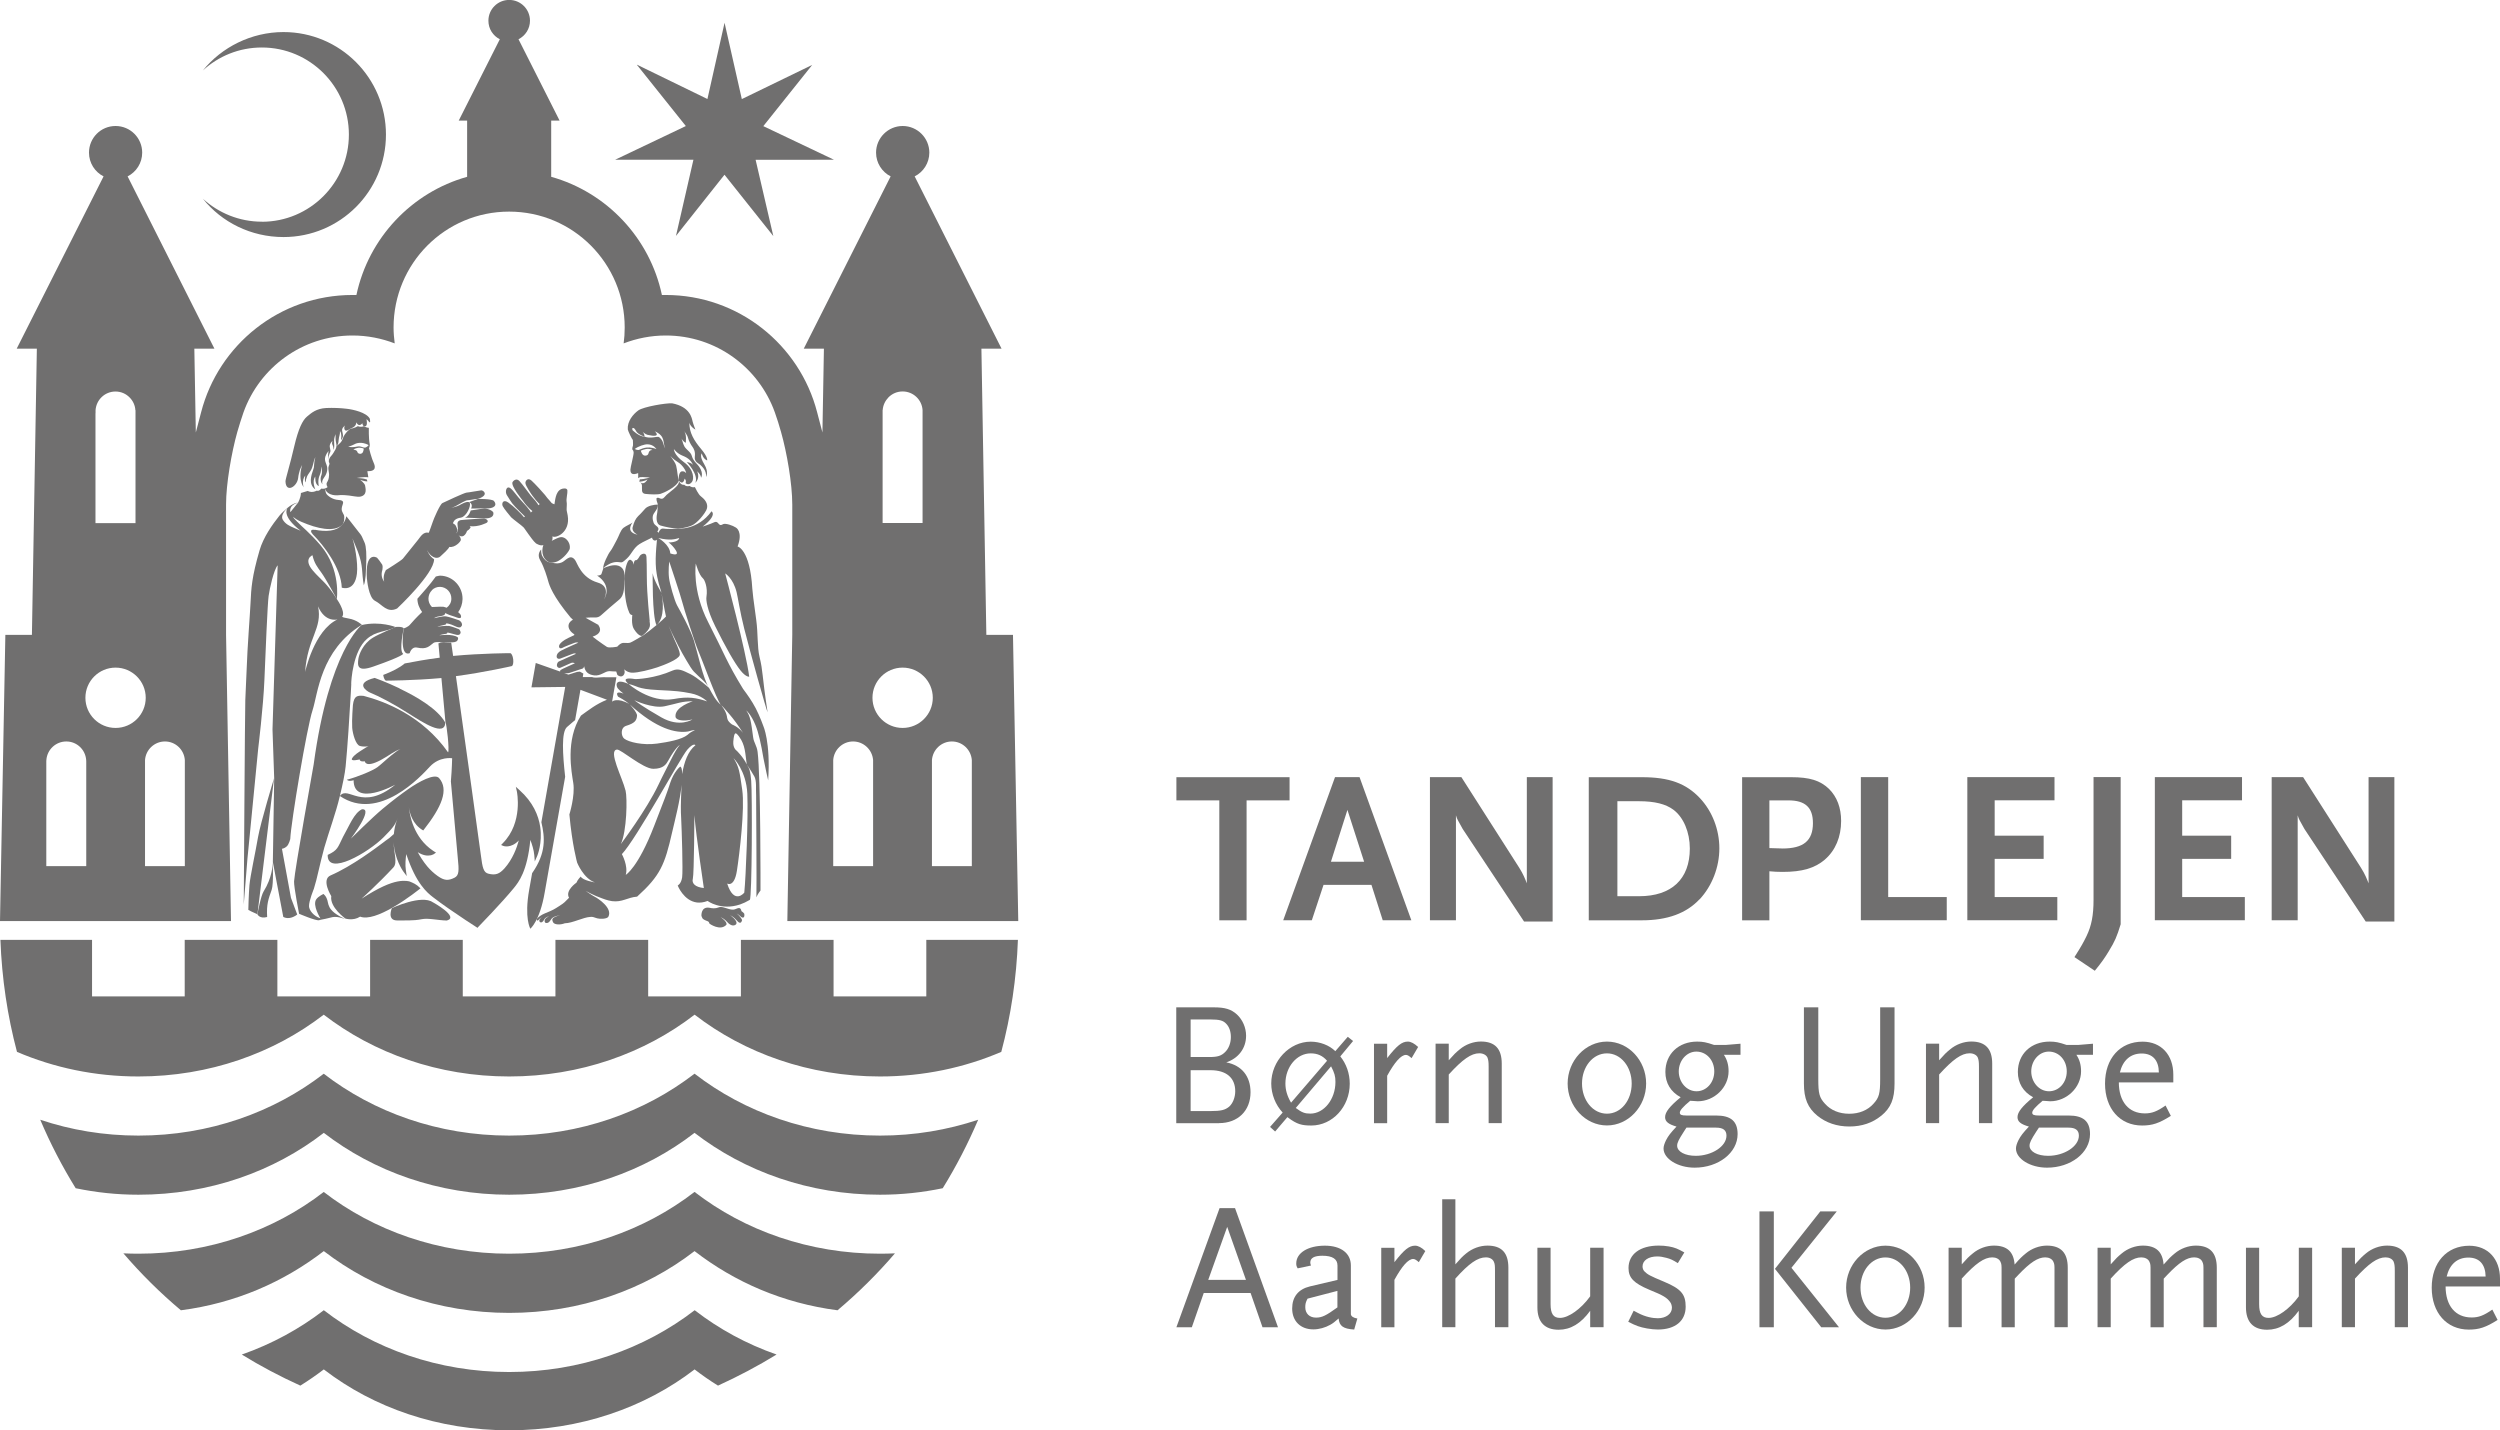 <?xml version="1.0" encoding="UTF-8"?>
<svg xmlns="http://www.w3.org/2000/svg" version="1.1" viewBox="0 0 354.77 202.97">
  <defs>
    <style>
      .cls-1 {
        fill: #706f6f;
      }
    </style>
  </defs>
  <!-- Generator: Adobe Illustrator 28.6.0, SVG Export Plug-In . SVG Version: 1.2.0 Build 709)  -->
  <g>
    <g id="Lag_1">
      <g id="Lag_1-2" data-name="Lag_1">
        <g>
          <g>
            <path class="cls-1" d="M46.35,127.45c-.06-.12-.13-.22-.18-.31-.08-.1-.16-.19-.26-.28,0,0-.73.32-1.03.76-.59.84.59,2.7.59,2.7-.99-.33-1.6-1.16-1.62-1.72-.02-.76.69-2.47.69-2.47.22-.68.46-1.65.69-2.66.24-.98.46-2,.79-3.18.67-2.32,1.65-4.95,2.2-7.29.42-1.72.73-3.24.83-4.26.25-2.51.56-7.23.73-10.34.1-1.66.06-1.24.06-1.38,0-.4.23-4.6,2.23-6.35,1.32-1.15,2.56-.95,4.08-1.68,0,0-2.17-.89-4.84-.29,0,0-4.61,3.62-6.8,19.79,0,0-2.7,15.04-2.78,16.58-.04.79.71,4.6.71,4.6,0,0,2.34,1.01,2.83.92.3-.11.71-.13,1.41-.32.69-.2,1.11-.25,2.3.14-2.81-1.26-2.25-2.23-2.63-2.94"/>
            <path class="cls-1" d="M65.96,73.46l2.78.1c.83.03,1.33-.22,1.28-.76-.04-.44-1.21-.67-1.21-.67l-2.01.31s-.24.86-.83,1.02"/>
            <path class="cls-1" d="M92.2,88.13c0-.23-.41-3.64-.41-6.25,0-1.34-.03-2.45-.05-2.83-.03-.79-.82-.43-.97-.12-.39.71-.56.56-.56.56,0,0-.24-.04-.29.65-.1-.5-.16-.46-.31-.61-.57-.54-.88,1.35-.88,1.35,0,0-.05.39-.08,1.33,0,.2-.02.44-.02.69,0,.97.09,2.76.68,4.07.11.22.25.3.42.31,0,0-.19,1.34.23,1.99.78,1.22,1.21.94,1.21.94,1.41-1.16,1.02-1.6,1.01-2.09"/>
            <path class="cls-1" d="M61.29,83.74c.31-.3.72-.47,1.16-.46.9.02,1.62.78,1.6,1.69,0,.53-.27.98-.66,1.27-.16-.05-.29-.08-.33-.1-.15-.09-.98-.03-1.75,0-.02-.02-.04-.03-.06-.05-.3-.32-.46-.74-.45-1.17.02-.44.18-.86.5-1.16M59.23,84.93c0,.71.26,1.37.67,1.92-.71.66-1.53,1.55-1.68,1.75-.31.4-.93.58-.93.58,0,0-.67,4.06.85,3.51,0,0,.24-.97,1.06-.79,1.37.3,1.73-.22,2.29-.65.37-.28,1.47-.05,1.47-.05.86-.19,1.88.23,2.05-.55,0-.11-.03-.19-.03-.19-.69-.57-2.64-.3-2.64-.3,0,0,.3-.12.72-.18.14-.03.41,0,.43-.22,0,0,.17,0,1.07.27.72.23.77-.13.81-.27-.02-.27-.22-.46-.22-.46,0,0-.95-.39-1.4-.47-.45-.07-1.68.1-1.68.1,0,0,.05-.05.76-.2.26-.06.52-.06.5-.28,0,0,.52.05,1.21.39.47.23.71.23.84.15.05-.08.16-.17.18-.25v-.16c-.06-.4-.43-.56-.43-.56,0,0-1.48-.52-1.87-.56-.39-.05-1.68.27-1.68.27.33-.23.69-.26,1.1-.33.58-.11.51-.43.51-.43,0,0,.12.18,1.29.53.32.1,1.15.53.91-.23-.06-.1-.21-.27-.37-.4.37-.52.6-1.15.62-1.85.03-1.79-1.39-3.29-3.15-3.33-.22,0-.42.08-.64.12h0c-.83,1.18-1.87,2.29-2.61,3.15"/>
            <path class="cls-1" d="M61.43,128.05c-1.59-1.16-5.82.82-5.82.82,0,0-.77,1.78.79,1.75.85-.02,2.3.07,3.45-.18.92-.19,2.34.17,3.56.19,1.83-.5-1.98-2.59-1.98-2.59"/>
            <path class="cls-1" d="M36.62,118.78c-.34,2.02-1.11,5.54-1.22,6.81s-.16,3.53-.16,3.53c.48.29,1.08.5,1.29.62l2.36-19.3s-1.92,6.33-2.27,8.34"/>
            <path class="cls-1" d="M66.86,72.17l1.94-.03c1.39.1,1.8-.49,1.28-1.06-.28-.3-2.24-.28-2.24-.28l-1.31.46s.66.14.33.91"/>
            <path class="cls-1" d="M137.93,122.91h-5.68v-14.85c0-.07,0-.15,0-.21.12-1.47,1.34-2.63,2.83-2.63s2.71,1.16,2.83,2.63c0,.06,0,.14,0,.21v14.85ZM128.09,103.3c-2.36,0-4.28-1.91-4.28-4.28s1.92-4.28,4.28-4.28,4.28,1.92,4.28,4.28-1.92,4.28-4.28,4.28M123.92,122.91h-5.68v-14.85c0-.07,0-.15,0-.21.11-1.47,1.33-2.63,2.82-2.63s2.72,1.16,2.84,2.63v15.06h0ZM125.26,58.2h0c.05-.71.36-1.33.82-1.81.51-.52,1.22-.84,2.01-.84,1.5,0,2.73,1.16,2.83,2.64v.44h0v15.59h-5.67v-16.03h0ZM26.25,122.91h-5.67v-15.06c.11-1.47,1.34-2.63,2.83-2.63s2.71,1.16,2.82,2.63v15.06h.02ZM16.4,103.3c-2.36,0-4.28-1.91-4.28-4.28s1.92-4.28,4.28-4.28,4.28,1.92,4.28,4.28-1.91,4.28-4.28,4.28M12.24,122.91h-5.67v-14.85c0-.07,0-.15.01-.21.11-1.47,1.33-2.63,2.83-2.63s2.71,1.16,2.82,2.63c0,.06.01.14.01.21,0,0,0,14.85,0,14.85ZM13.56,58.64h0v-.44c.11-1.48,1.33-2.64,2.83-2.64.79,0,1.49.32,2,.84.47.47.78,1.1.82,1.81h.02v16.03h-5.68v-15.59h.01ZM139.97,90.09l-.7-40.61h2.86l-12.33-24.45c1.23-.62,2.08-1.9,2.08-3.37,0-2.08-1.7-3.78-3.78-3.78s-3.78,1.7-3.78,3.78c0,1.47.85,2.75,2.07,3.37l-12.33,24.45h2.86l-.21,11.89-.75-2.86c-2.47-9.58-11.16-16.65-21.49-16.65-.18,0-.37,0-.54,0-1.71-8.09-7.83-14.56-15.71-16.77v-7.98h1.19l-5.83-11.54c.97-.49,1.63-1.49,1.63-2.63,0-1.63-1.32-2.95-2.95-2.95s-2.95,1.32-2.95,2.95c0,1.15.65,2.14,1.62,2.63l-5.83,11.54h1.19v7.98c-7.88,2.21-13.99,8.68-15.71,16.77-.18,0-.37,0-.55,0-10.34,0-19.02,7.07-21.49,16.65l-.75,2.86-.21-11.89h2.85l-12.32-24.45c1.23-.62,2.07-1.9,2.07-3.37,0-2.08-1.68-3.78-3.78-3.78s-3.77,1.7-3.77,3.78c0,1.47.84,2.75,2.07,3.37L2.37,49.48h2.86l-.7,40.61H.76l-.76,40.62h32.78l-.7-40.62v-18.49c0-2.94.77-7.36,1.59-10.28.28-.97.58-1.92.89-2.82,2.28-6.35,8.35-10.89,15.47-10.89,2.11,0,4.13.41,5.98,1.12-.09-.74-.16-1.48-.16-2.25,0-9.08,7.31-16.45,16.4-16.45s16.4,7.38,16.4,16.45c0,.77-.05,1.52-.15,2.25,1.85-.71,3.86-1.12,5.98-1.12,7.13,0,13.19,4.54,15.47,10.89.33.9.61,1.84.89,2.82.83,2.92,1.59,7.34,1.59,10.28v18.49l-.7,40.62h32.77l-.75-40.62h-3.78Z"/>
            <path class="cls-1" d="M78.09,79.85c.26.02.63-.03.98-.17.58-.26,1.42-1,1.78-1.77.14-.82-.42-1.43-.8-1.6-.3-.13-.49-.11-.8,0-.3.1-.97.45-.97.45.21-.21.11-.65.11-.65.5.34,2.58-.57,2.17-2.97-.08-.5-.16-.63-.15-.89,0-.4.06-.73,0-1.03-.08-.43.15-1.23.11-1.62-.04-.4-.64-.3-.88-.19-.84.37-.86,1.73-.96,2.15,0,0-.12-.03-.26-.1-.19-.07-.21-.21-.42-.42-.11-.09-.5-.57-.67-.81-.17-.23-1.36-1.53-1.89-2.02-.51-.46-.86-.03-.88.3-.04.38.98,1.81.98,1.81.83,1.12,1.06,1.21,1.06,1.21l-.22.17s.1-.13-1.06-1.38c-.14-.14-1.2-1.64-1.62-2.07-.43-.45-.89,0-.97.17-.26.57,1.47,2.63,1.47,2.63.74,1.07,1.36,1.47,1.36,1.47l-.25.22c.15-.13-1.33-1.69-1.33-1.69-.61-.63-1.09-1.42-1.55-1.77-.6-.43-.8.56-.49,1,.12.15.33.57.75,1.15.4.53,1.81,1.87,1.81,1.87l-.14.1c-.35-.45-1.46-1.56-2.23-2.09-.76-.53-.98.16-.78.53.17.35,1,1.35,1.19,1.57.21.23,1.7,1.31,1.8,1.47.18.27.59.85.68.96.18.24.71,1.01,1.04,1.27,0,0,.65.43,1.05.23-.37,1.03-.02,2.2.99,2.5"/>
            <path class="cls-1" d="M98.25,102.1s-1.8,1.2-4.42-.31c-2.64-1.51-3.58-2.24-3.81-2.42,0,0,2.6,1.23,4.32.85,1.72-.36,2.39-.72,3.98-.7,0,0-2.61.78-2.46,2.19.06.53,1.17.68,2.37.39M79.85,95.47c.25.1.77.09.93.03,0,0,1.31-.44,1.51-.5.49-.16.48-.09.61-.45.13.82.61,1.18,1.4,1.29.96.13,1.51-.61,2.22-.6,0,0,.79.07.93.05.08.28.16.49.16.49.75.6,1.25-.22.95-.81,0,0,.43.45,1.09.49.86.04,2.72-.46,3.63-.76.99-.34,2.92-1.08,3.17-1.7.19-.46-.77-2.16-1.14-3.18-.16-.41-.21-.47-.43-1.05.17.44.6,1.35,1.12,2.36.07.16.16.31.24.49.37.7.77,1.43,1.14,2.05.43.75.83,1.37,1.09,1.64.88.93,1.64,1.39,2.15,2.3-.82-1.19-1.68-5.2-2.15-6.71-.46-1.52-1.99-4.29-2.39-5-.39-.73-1.05-3.1-1.14-3.89-.13-1.04.03-2.33.03-2.33,0,0,1.68,5.01,1.84,5.73.16.72,1.91,6.15,2.27,6.92.36.75,2.63,7.04,3.23,7.71.18.13.71.72,1.19,1.3.63.74,1.26,1.59,1.94,2.66-.65-.87-1.56-1.19-1.56-1.19-.71-.53-.67-.84-.73-1.18-.15-.81-.84-1.6-.84-1.6-.34-.26-.63-.63-.91-1.04-.27-.42-.52-.9-.78-1.37,0,0-1.62-1.45-2.63-1.95-1.13-.55-1.71-.86-2.53-.52-2.53,1.13-5.15,1.25-5.38,1.21-2.28-.37-.87.71-.87.71,1.25.25,1.13.7,4.14.85,2.79.14,3.17.18,4.68.47,1.5.29,2.31,1.14,2.31,1.14-1.53-.5-2.62-.73-4.76-.33-3.31.59-6.37-2.13-6.37-2.13-2.06-.94-1.8.33-1.52.64.43.48.8.71.8.71-1.42-.5-.78.44-.78.44.96.49,1.6,1.05,1.6,1.05,3.88,3.57,6.65,4.17,8.34,3.89.24-.05.74-.24.97-.18-.63.26-.83.47-1.04.65-.84.69-2.82,1.04-4.35,1.25-1.97.27-4.02-.2-4.66-.71-.43-.35-.57-1.56.31-1.82,1.18-.36,1.47-.74,1.52-1.43.04-.47-1.08-1.65-1.08-1.65-1.79-1.01-2.46-.34-2.46-.34l.61-3.46h-1.39c-.46-.01-.36-.03-.88.01-.31.02-.65.07-1,.01-.06-.01-.13-.03-.18-.05h-1.32c.03-.19.06-.33.08-.5h0c-.27-.14-.49-.27-.49-.27,0,0-.34,0-.63.11-.36.13-1,.31-1,.31l-.81-.28v.02ZM93.9,84.32c.15.67.35,2.02.61,3.17-.16.19-.79.75-1.36,1.23,1.29-1.09.88-3.71.74-4.4M93.44,76.35c1.71.41,2.36.15,2.95,0-.15.66-1.53.63-1.53.63.29.14.8.71,1.06,1.14.57.93-.8.41-.8.41-.08-1.25-1.68-2.17-1.68-2.17M105.33,112.1c-.38-2.62-.43-3.23-1.24-4.52,0,0,1.81,1.76,1.96,5.05.14,3.27-.2,11.75-.43,14.04,0,0-1.43,1.81-2.43-1.29,0,0,1,.62,1.38-1.8.38-2.44,1.14-8.86.76-11.48M98.32,124.69c.18-.68.22-9.02.22-9.02.26,3.13,1.34,10.35,1.34,10.35-1.25-.13-1.74-.67-1.56-1.33M96.8,109.81c0-.6-.09-.98-.27-1.02-.1.06-.89.76-1.39,2.22-.46,1.44-.89,2.54-2.29,6.14-2.31,6.01-4.05,7-4.05,7,.37-1.29-.55-2.94-.55-2.94,2.1-2.23,8.34-13.74,9.28-14.82.93-1.06,1.16-.64,1.16-.64-1.06.85-1.61,2.4-1.88,4.06M88.76,112.16c-.42-1.77-2.52-5.68-1.2-5.79.56-.05,3.69,2.73,5.15,2.73s1.84-.68,2.11-1.15c1.08-1.96,1.65-2.23,1.65-2.23-.39.46-.73,1.04-1.33,2.24-.5,1.02-1.11,2.14-1.69,3.38-1.69,3.58-5.35,8.44-5.35,8.44.85-1.79.94-6.52.67-7.62M75.52,123.87c-.17.9-.34,1.92-.42,2.37-.73,4.08.16,5.55.16,5.55,0,0,1.35-1.08,2.04-5.16.37-2.1,1.69-9.59,2.9-16.4-.36-3.25-.55-6.31.25-7.05.49-.45,1.42-1.2,1.16-.98.46-2.59.76-4.31.76-4.31l3.76,1.41c-1.54.61-2.54,1.43-3.69,2.25-2.23,3.46-1.33,8.02-1.09,9.55.29,1.8-.55,4.48-.55,4.48.39,4.31,1.1,6.83,1.1,6.83,0,0,.89,2.25,2.52,2.81,0,0-1.73-.27-2.01-.83,0,0-.44.43-.61.87,0,0-1.64,1.11-1.05,2.14-.58.58-.62.69-1.35,1.15-.72.46-.85.57-2.09,1.07-.41.17-.96.51-1.12.8-.06.22.11.26.17.18.23-.3.61-.46.61-.46-.52.28-.5.59-.33.72l.08.03c.1.03.3,0,.5-.39.09-.19.29-.36.73-.5-.12.08-.94.41-.58.94.52.23.79-.46.9-.57.37-.37.69-.37,1.23-.51-1.17.34-1.29.54-.97,1.09.26.28.98.32,1.62.07,1.07-.01,2.62-.85,3.6-.9.38-.03.38,0,1,.2.36.11,1.39.11,1.58-.23.65-1.24-1.52-2.63-1.91-2.82-.38-.19-1.32-.85-1.32-.85,0,0,1.25.7,2.3,1.05.77.3,1.28.39,1.44.41,1.46.19,2.19-.53,3.57-.64,3.3-2.99,3.92-4.52,4.96-9.09.42-1.82,1.16-4.61,1.35-6.78-.13,2.86-.12,3.66-.06,4.71.09,1.74.27,7.49.14,8.42-.14.94-.63,1.16-.63,1.16,0,0,.83,2.16,2.72,2.41.44.05.96,0,1.52-.22,0,0,1.87,1.41,4.61.5.43-.15.89-.36,1.38-.65.32-.19.36-14.94.2-16.9-.11-1.33-.23-1.69-.63-2.32-.5-1.07-1.43-1.95-1.43-1.95,0,0-.55-.34-.48-1.29.13-1.49.33-1.36.82-.72.91,1.24.86,2.4,1.09,3.96,0,0,.44.6,1.07,1.69.36.63.2,1.78.26,2.73,0,0,.09,13.15.04,14.44.17-.47.58-.97.58-.97,0,0,.04-16.23-.41-19.67-.11-.89-.53-1.3-.63-2.06-.31-2.32-.39-2.94-.98-3.83,0,0,.69.56,1.32,2.12.43,1.06.77,2.58,1.13,4.72.22,1.2.66,3.09.66,3.09.36-5.46-.7-7.75-.7-7.75-.34-.94-.91-2.31-1.49-3.23-.6-1-1.21-1.77-1.37-2-2.31-3.76-2.62-4.93-4.95-9.46s-1.76-8.33-1.76-8.33c0,0,.44,1.62,1.02,2.11.2.16.71,1.23.49,2.63-.07.41.06,1.75,1.25,4.17,1.46,2.94,2.74,5.21,3.6,6.28.79.98,1.22.86,1.22.86-.43-3.47-3.41-14.65-3.41-14.65,0,0,1.13.68,1.62,2.66.17.66.49,2.84,1.08,5.17.8,3.19,3.17,11.65,3.32,11.88-.86-5.64-.61-5.64-1.15-7.89-.33-1.37-.2-3.31-.46-5.2-.41-2.93-.52-3.9-.56-4.46-.33-5.62-2.09-5.98-2.09-5.98.8-2.13-.23-2.68-.23-2.68-.46-.31-1.47-.65-1.83-.49-.74.48-.56-.6-1.29-.25-.46.22-1.61.6-1.61.6,2.16-1.67,1.26-2.17,1.26-2.17-1.98,2.72-4.74,2.45-4.74,2.45-.83.08-1.64.07-2.11,0-.34-.04-.54.25-.67.6-.05-.06-.1-.14-.17-.18.17-.24.3-.48-.14-.8-.17-.11-.27-.24-.35-.37,0,0-.36-.77-.04-1.33.25-.42.61-.73.61-1.31-.6-.04-1.46.19-1.79.55-.34.36-.56.66-1,1.06-.37.37-.59.83-.79,1.58-.17.69.7,1.06.7,1.06,0,0-1.78-.23-.72-1.72-.17.17-.86.43-1.28.75-.42.33-.66,1.19-.92,1.65-.26.46-.7,1.39-.96,1.69-.26.3-1.07,1.9-1,2.44.24-.38,1.11-.76,1.11-.76.42-.15.71-.2,1.12-.15.42.05.42.15,1.14-.52.7-.66.91-1.48,1.78-2.04.55-.35,1.28-.65,1.78-.92.03.2.15.34.31.4.14.04.28,0,.39-.1-.06.62-.16,1.68-.18,2.68,0,.53,0,1.03.05,1.47.2,1.75.56,2.56.77,3.38,0,0-1.12-1.82-1.25-2.79,0,0-.08,6.11.54,7.38-.41.33-.78.64-.89.72l-.19.14c-.22.17-.7.52-.7.52-.05.02-.11.06-.17.11-.48.29-1.5.89-1.71.97-.25.12-.55.06-.98.06s-.66.27-.93.54c0,0-1.16.22-1.46.03-.19-.11-.9-.61-1.45-1.01-.26-.19-.47-.35-.58-.45.53-.16.97-.45,1.05-.88.04-.26-.07-.52-.24-.77h.03l-1.84-1.02c1.35-.15,1.61.16,2.21-.37.69-.62,1.69-1.5,2.56-2.21.87-.72.64-2.05.81-2.92.11-3.2-3.06-1.52-3.06-1.52l-.27.81c-.05.15-.51.27-.63.2,2.29,1.53,1.01,3.37,1.01,3.37,0,0,1-1.81-.91-2.36-2.36-.69-2.89-2.78-3.21-3.2-.73-.97-1.36.19-1.96.37-.42.13-.59.17-1.53-.02-.62-.07-.96-.56-1.15-.89-.21-.36-.17-.95-.17-.95,0,0-.68.64-.13,1.55.54.9,1,2.45,1.14,2.98.15.53.61,2.05,3.19,5.15,0,0,.13.11.31.28-.33.19-.57.43-.62.74-.08.49.25.99.82,1.34,0,.04-.02.09-.03.12-.58.25-1.17.56-1.33.66-.48.32-.75.57-.82.86,0,.42.26.44.78.13.14-.08,1.25-.49,1.41-.56.27-.12.56-.03.56-.03,0,0-2.1.93-2.47,1.14-.27.15-.65.43-.61.9.04.22.29.31.51.22.22-.1,1.37-.53,1.63-.63.51-.19.41-.09.61-.05,0,0-2.28,1-2.46,1.1-.17.1-.26.35-.26.55.02.26.26.42.49.33.17-.06,1.21-.54,1.51-.67.3-.13.55.04.55.04,0,0-1.97.87-2.02.95-.03.02-.1.14-.07.22l-3.46-1.22-.61,3.46,4.79-.06s-1.89,10.8-3.38,19.2c.51,2.19.69,4.32-1.27,7.17"/>
            <path class="cls-1" d="M57.96,93.51l.07-.14-.07.14"/>
            <path class="cls-1" d="M52.08,82.18s.21,2.62,1.13,3.08c1.04.52,1.71,1.79,3.14,1.09,0,0,5.25-4.91,5.25-6.99-.7-.45-.94-1.18-.99-1.29.44.91,1.31,1.39,1.87.9,1.29-1.14,1.28-1.36,1.28-1.36.8.15,1.68-.79,1.64-1.03-.03-.27-.16-.51-.33-.63.85.59,1.2-.6,1.2-.6.41-.24.52-.53.52-.53l-.14-.15c1.3.15,2.44-.5,2.44-.5.13-.12.14-.21.1-.31-.1-.19-.47-.3-.47-.3,0,0-3.16.2-3.36.25-.69.17-.37.8-.38,1.2-.03.51-.21.68-.21.68.2-.45.13-.61-.07-1.04-.18-.4-.5-.25-.38-.52.13-.28.36-.57,1.07-.67.56-.07,1.26-1.1,1.31-1.87,0-.2-.06-.3-.17-.34-.35-.12-1.08.3-1.36.46-.25.16-1.34.42-1.34.42,0,0,.43-.09.9-.35.46-.26,1.34-.79,1.6-.79s1.2-.2,1.5-.2c1.57-.52.83-1.18.48-1.21-.17,0-1.84.32-2.08.32-.29,0-3.1,1.32-3.45,1.49-.35.18-1.24,2.25-1.36,2.64s-.57,1.57-.57,1.57c-.79-.19-1.19.59-1.51.98-.38.44-1.91,2.41-2.17,2.7-.27.3-2.41,1.62-2.41,1.62-.56,1-.19,1.74-.24,1.64,0,0-.49-.54-.33-1.4,0,0,.21-.59.05-1.01-.14-.2-.34-.49-.41-.59-.13-.18-.25-.32-.32-.39,0,0-1.74-1.11-1.44,3.02"/>
            <path class="cls-1" d="M62.22,91.35c.05.59.11,1.26.18,1.98-1.83.23-3.58.55-4.97.82-.72.62-1.86,1.18-3.05,1.63h0c.07.46.25.82.42.81,0,0,3.84-.01,7.84-.37.18,1.91.37,4.05.57,6.23h0c.2.45.58,3.98.38,4.31v-.02.03h0c-3.64-5.18-8.93-7.22-11.99-8.02-.85-.06-1.36-.07-1.52,1.31,0,0-.17,2.1-.1,3.22.07.87.5,2.39,1.07,2.57s1.25.05,1.25.05c-.17.04-.69.37-1.02.59-.32.22-1.04.63-1.32,1.13-.29.5,1.07.15,1.07.15.06.41.74.26.74.26,0,0,.06,1,2.26-.17,1.24-.66,1.85-1.26,2.81-1.56-.31.1-.9.56-1.3.89-.74.59-1.24,1.1-1.94,1.65-.65.5-2.79,1.39-4.38,1.81.29.31.96.07.96.07,0,3.88,5.92.63,5.92.63-4.78,3.9-6.69.04-7.87,1.61,5.55,3.76,11.57-2.87,12.77-4.17,1.39-1.48,3.16-1.19,3.16-1.19,0,0-.02,1.46-.18,3.31v-.05c.5,5.6.92,10.22.98,10.87.19,1.83.19,2.5-.47,2.83-.9.45-1.46.4-2.37-.24-.57-.4-1.06-.87-1.48-1.36v.02s0-.02,0-.02c-.61-.73-1.06-1.47-1.36-2.03.78.5,1.4.53,1.8.45.05-.01.14-.03.14-.03.23-.07.37-.15.38-.17l.27-.19-.28-.17c-.05-.03-.1-.07-.15-.1h0c-2.76-1.85-3.31-5.05-3.42-6.18.1.78.48,2.43,2.04,3.31,2.67-3.38,3.65-5.82,2.25-7.43-.63-.73-2.91.54-4.33,1.53-1.04.73-2.07,1.49-3.68,2.83-1.46,1.21-4.51,4.23-4.51,4.23,0,0,3.31-4.37,1.56-4.16-1.11.54-1.73,2.24-2.67,3.9-.77,1.55-.73,1.89-2.18,2.57-.07,3.1,5.81-.37,7.93-2.5,1.26-1.27,1.65-1.73,2.01-2.76l-.11.3c-.25.69-.38,1.36-.44,2-.81.7-.48.47-1.18.95-.03.03-.12.1-.26.2-1,.75-4.48,3.4-7.54,4.72-1.37.59.1,2.94.1,2.94-.25,1.58,2,3.18,2,3.18,0,0,1.11.37,2.09-.27,1.1.42,2.87-.3,4.53-1.24,2.12-1.21,4.04-2.78,4.04-2.78-.6-.61-1.05-.76-1.55-.97,0,0-.62-.21-1.7,0-1.09.21-2.6.82-5.11,2.44,0,0,2.38-2.13,4.52-4.44.62-.68.03-2.14.03-3.57.13,2.42,1.32,4.06,1.33,4.09l.53.72-.13-.89c-.11-.7-.03-1.58.06-2.24.71,2.13,1.45,3.5,2.12,4.41h0c.67.92,1.26,1.39,1.69,1.72,1.28,1,3.26,2.34,4.63,3.25h0c.87.58,1.5.98,1.52.99l.15.1.12-.14s3.36-3.45,5.04-5.51c.68-.84,1.91-2.36,2.34-6.83.24.62.5,1.45.56,2.17l.04.5c0,.06,0,.09-.02.15l.02-.15.03.39.36-.82s.75-1.8.41-4.09c-.24-1.62-1.01-3.5-2.95-5.23l-.51-.46.15.67s.93,4.41-2.01,7.35l-.23.24.3.13s1.06.43,2.21-.77c-.27,1.01-.86,2.65-2.02,3.95-.74.82-1.28,1.01-2.27.77-.71-.16-.86-.82-1.09-2.63-.15-1.21-2.2-15.89-3.54-25.41,4.06-.54,7.9-1.42,7.9-1.42.19-.03.28-.45.23-.95-.06-.51-.25-.9-.44-.89,0,0-4,.01-8.09.39-.1-.69-.19-1.31-.27-1.89.14,0,.3.02.42,0-.41.02-.99-.04-1.5-.04-.33,0-.53.06-.75.16"/>
            <path class="cls-1" d="M38.55,126.28c.3-.85.15-3.94.15-3.94,0,.49-.1,2.25-1.28,4.14-.42.66-.89,3.26-.89,3.26,0,0,.29.69,1.38.39-.11-1.83.19-2.57.64-3.85"/>
            <path class="cls-1" d="M56.16,88.97s-2.41,1.01-3.22,1.51c-1.48.89-2,2.46-2.08,2.99-.13.96-.22,1.95,2.15,1.11,4.26-1.49,4.2-1.8,4.2-1.8-.64-.46.09-3.61.09-3.61-.21-.3-1.14-.2-1.14-.2"/>
          </g>
          <polygon class="cls-1" points="87.29 22.67 98.39 22.67 98.4 22.68 95.93 33.46 95.91 33.51 95.92 33.49 95.91 33.52 95.94 33.46 102.8 24.81 102.82 24.81 109.74 33.5 107.23 22.69 107.24 22.68 118.35 22.67 108.32 17.9 115.26 9.21 105.27 14.06 102.82 3.23 100.39 14.05 90.41 9.19 90.39 9.21 97.32 17.88 97.32 17.89 87.29 22.67"/>
          <g>
            <path class="cls-1" d="M98.55,169.15c-7.09,5.47-16.26,8.76-26.3,8.76s-19.22-3.29-26.31-8.76c-7.08,5.47-16.26,8.76-26.3,8.76-.76,0-1.37-.02-2.13-.05,2.5,2.91,5.22,5.61,8.16,8.08,7.76-1.01,14.58-4.01,20.28-8.4,7.09,5.47,16.28,8.77,26.31,8.77s19.22-3.3,26.3-8.77c5.7,4.4,12.54,7.39,20.29,8.4,2.93-2.47,5.66-5.17,8.15-8.08-.75.03-1.36.05-2.12.05-10.04,0-19.23-3.29-26.31-8.76"/>
            <path class="cls-1" d="M126.99,177.86l.04-.05s-.03.03-.04.05h0Z"/>
            <path class="cls-1" d="M51.68,63.52c-.34-.05-.51-.25-.98-.15-.47.09-.88.13-1.29.02,0,0,.49-.13.79-.3.29-.18,1.07-.49,2.12.07,0,0-.3.41-.64.36M51.4,64.3c-.17.1-.29.15-.52.04-.28-.13,0-.43-.73-.54,0,0,.12-.12.48-.21.57-.17.99.08.99.08,0,0-.04.52-.23.62M50.79,60.47s-.64.39-1.04.33c0,0-.82.62-1.07,1.34-.14.38-.22.54-.44.75-.23.25-.49.37-.49.37,0,.15-.05.3-.12.47-.17.32-.42.75-.63.97-.34.35-.38.76-.32.9.18.25,0,.36-.07.69-.06.25.1.84.09,1.09-.04.68-.14.78-.3,1.08-.18.31.09.66.09.66-.07.08-.26.18-.4.21.46,1.12,1.75.98,2.28.92.2-.02.79.03,1.15.07.42.04,1.21.23,1.58.16,1.1-.2.75-1.25.71-1.58-.08-.35-.7-.82-.7-.82,0,0,.54.23,1.02.24l-.06-.27s-.16-.05-.43-.12c-.31-.07-1.01-.1-1.01-.1,0,0,.98-.19,1.64-.1l-.14-.86c1.36.03,1.09-.76.9-1.19-.11-.24-.32-.78-.46-1.31-.1-.39-.2-.71-.2-.76,0-.04.14-.33.1-.55-.17-.87-.13-2.35-.13-2.35-.32,0-.7-.23-.7-.23,0,0-.42.19-.84,0"/>
            <path class="cls-1" d="M98.55,152.37c-7.09,5.47-16.26,8.78-26.3,8.78s-19.22-3.31-26.31-8.78c-7.08,5.47-16.26,8.78-26.3,8.78-4.92,0-9.58-.79-13.93-2.25h0c1.43,3.38,3.12,6.63,5.03,9.72,2.9.6,5.81.92,8.91.92,10.04,0,19.22-3.3,26.3-8.78,7.09,5.47,16.28,8.78,26.31,8.78s19.22-3.3,26.3-8.78c7.09,5.47,16.27,8.78,26.31,8.78,3.1,0,6-.32,8.91-.92,1.91-3.09,3.59-6.34,5.03-9.72-4.36,1.45-9.01,2.25-13.93,2.25-10.04,0-19.23-3.31-26.31-8.78"/>
            <path class="cls-1" d="M42.31,67.84c.03-.3.05-.37.11-.65.14-.68.46-1.21.46-1.21-.73,2.45.41,3.32.22,3.18,0,0-.37-.96.23-1.7,0,0-.17.78.04,1,0,0,.03-.72.45-1.27.36-.48.46-.73.58-1.19.14-.62.22-.89.37-1.13,0,0-.15.34-.19,1.04-.02.42-.03.47-.15.8-.25.7-.71,2.03.32,2.74,0,0-.54-1.12,0-1.83,0,0-.12,1.12.49,1.36,0,0-.2-.85.13-1.55.22-.47.22-1.02.23-1.22,0,0,.2.75,0,1.25-.17.41-.12.98.18,1.26,0,0-.21-.36.16-.87.38-.5.59-1.11.47-1.64-.17-.72-.67-1.05.21-2.22,0,0-.14.86-.01,1.36-.03-.14-.04-.33.03-.59.17-.69.37-.5.17-1.26-.13-.48.38-.95.38-.95,0,0-.06.08-.07.35,0,.12.1.3.14.42.06.16.07.51.07.51.15-.24.1-.82.08-1.22-.03-.52.23-1.02.23-1.02,0,0-.05.19-.02.74.02.36.13.66.13.93,0,0,.27-.07.3-.77.04-.6.24-.83.19-1.32.33.39.14,1.31.14,1.31.47-.58.25-.86.17-1.35-.07-.44.43-.75.43-.75-.21.2-.14.7.11.73.23.03.65-.3.65-.3,0,0,.82-.18.82-.88,0,0,.34.79.86.13,0,0,0,.26.2.42.68.22.38-.99.38-.99,0,0,.17.1.31.3.36.49.16-.39.16-.39-.48-.87-2.36-1.29-3.26-1.39-.89-.11-1.9-.15-2.92-.11-1.41.08-2.08.68-2.73,1.22-.62.52-1.21,1.68-1.81,4.24-.59,2.57-1.24,4.61-1.24,4.94.05,1.73,1.65.78,1.8-.47"/>
            <path class="cls-1" d="M56.71,97.69c-1.95-.93-3.54-1.49-3.54-1.49-2.93.73-1.1,1.89-.69,2.07,1.34.55,3.33,1.59,5.43,2.93,2.16,1.37,5.2,3.37,5.28,1.35-1.06-1.92-4.02-3.67-6.49-4.84"/>
            <path class="cls-1" d="M37.16,31.46c-3.23,0-6.17-1.25-8.37-3.26,2.66,3.34,6.83,5.44,11.44,5.44,8.04,0,14.54-6.51,14.54-14.54s-6.5-14.55-14.54-14.55c-4.57,0-8.78,2.15-11.44,5.45,2.2-2.02,5.13-3.26,8.37-3.26,6.82,0,12.35,5.54,12.35,12.36s-5.53,12.37-12.35,12.37"/>
            <path class="cls-1" d="M42.67,75.32s-.39-.16-1-.43c-.5-.23-1.19-.48-1.59-1.23-.23-.57.42-1.31.72-1.55,0,0-.96,1.06,1.87,3.21M45.12,86.01c1.01,2.41,2.78,1.89,2.78,1.89-3.35,1.57-4.6,7.46-4.6,7.46.31-4.84,2.51-6.16,1.83-9.35M41.19,72.65c-.12-.92.67-1.16,1.07-1.32,0,0-.59,0-1.51.78-.29.24-.8.71-1.09,1.06-.99,1.24-2.29,3.06-2.83,4.94-1.09,3.75-1.18,5.33-1.28,7.5-.06,1.38-.45,6.28-.55,9.41-.07,2.06-.17,3.38-.19,4.35-.05.96-.22,29-.22,29l.52-6.47,1.53-15.66s.73-5.98.88-9.74c.15-3.74.45-10.9.6-11.93.14-1.04.73-3.71,1.28-4.35l-.73,23.3s.19,5.08.24,6.91c0,0-.19,11.39-.19,11.9l1.48,7.79c.44.23,1.14.29,1.98-.34l-.89-2.37-1.28-6.96s.38-.05.69-.35c.31-.29.49-1.03.49-1.03.1-2.37,2.37-15.9,3.16-18.27.78-2.37,1.09-8.49,6.99-12.14,0,0-.68-.69-1.87-.89s-.88-.3-.88-.3c.45-.72-.8-2.47-.8-2.47-1.41-2.3-2.23-2.68-3.35-3.98-1.48-1.7-.1-2.23-.1-2.23.26,1.15.69,1.67,1.28,2.49.6.82,2.18,3.72,2.18,3.72,0,0,.6-4.17-2.3-7.6-.71-.84-1.4-1.53-2-2.1-.26-.24-.49-.47-.72-.67-.33-.31-1-.98-1.05-1.06-.08-.09-.07-.15-.13-.24.24.24.61.48,1.17.72,2.3,1,4.58,1.47,5.73.48.38-.27.41-1.2.3-1.45-.18-.42-.49-.6-.18-1.46.1-.29.21-.63-.57-.67-.9-.05-1.59-.62-1.75-.9-.1-.15-.18-.72-.18-.72,0,0-.33.07-.52,0,0,0-.35.45-.64.29,0,0-.62.39-1.3.05l-.96.29c0,.65-.41,1.38-.41,1.38,0,0-.78.98-1.07,1.32"/>
            <path class="cls-1" d="M72.25,194.7c-10.03,0-19.22-3.3-26.3-8.77-3.43,2.65-7.36,4.79-11.63,6.29h-.01c2.66,1.64,5.44,3.11,8.31,4.41,1.16-.72,2.27-1.49,3.33-2.3,7.09,5.46,16.27,8.64,26.3,8.64s19.22-3.18,26.32-8.64c1.05.81,2.15,1.58,3.32,2.3,2.87-1.31,5.64-2.77,8.31-4.41-4.28-1.5-8.2-3.64-11.62-6.29-7.1,5.47-16.28,8.77-26.32,8.77"/>
            <path class="cls-1" d="M93.41,62c-.23-.07-1.13.28-1.95-.04-.81,0-1.71-.93-1.71-.93-.06-.28-.02-.33.16-.29.17.05.28.33.41.52s.5.5,1.14.69c0-.42-.28-.7-.28-.7,0,0,.36.37.72.46,2.13.48,1.01-.51,1.01-.51,1.56.7,1.1,1.53,1.49,2.43-.19-.28-.24-.69-.39-1.01-.29-.57-.59-.63-.59-.63M90.6,63.86c-.3,0-.52-.15-.52-.15.51-.38,1.37-.68,1.84-.66.86.04,1.23.68,1.23.68-1.48-.58-2.26.11-2.56.13M92.19,64c-.24.24-.06.62-.61.66-.49.04-.64-.71-.64-.71,0,0,.59-.28,1.08-.25.45.03.58.17.58.17,0,0-.23-.05-.41.13M96.34,68.19c-.18-.43-.22-1.46-.39-2.12-.09-.35-.46-.88-.82-1.37,0,0,.37.46,1.07.88.64.39,1.16,1.21,1.17,1.58,0,0-.19-.34-.62-.27-.32.04-.5.7-.41,1.31.64.76.81-.28.81-.28,0,0,.29.23.14.63,0,0,.41.45.89-.14.32-.38.35-1.76-1.12-2.82-1.47-1.06-1.43-1.87-1.43-1.87,0,0,.43.64,1.27.96.83.33,1.22.76,1.45,1.32,0,0-.14-.32-.88-.43,0,0,1.73,1.81,1.2,2.94,0,0,.73-.61.26-1.63,0,0,.55.46.55.92,0,0,.57-.77-.67-2.05-.64-.68-.58-1.02-.72-1.27-.14-.26-.3-.39-.72-.81s-.44-.88-.66-1.46c0,0,.14.37.6.63,0,0,.18-1.16-.23-1.66,0,0,.44.49.55.94.12.46.41.99.62,1.26.2.28.45.7.35,1.43-.1.75.57.96.74,1.12.16.16.97.78.85,1.75,0,0,.44-.66-.25-1.8-.69-1.16-.4-1.43-.35-1.55,0,0,.14.76.76,1.01,0,0,.16-.42-.85-1.62-1.01-1.2-1.71-2.35-1.67-3.76,0,0,.05.53.86,1.01,0,0-.29-.71-.4-1.15-.11-.44-.32-2.1-2.92-2.59-.86-.05-4.05.48-4.79,1.01-.73.53-1.58,1.54-1.49,2.69.02.21.58,1.39.72,1.49,0,.14,0,.27.02.41v.37c-.02.15-.2.52-.04.66.08.07.13.22.13.37,0,.43-.46,2.1-.46,2.41s.07.7.62.63c.2-.04.37-.08.48-.14.02.17,0,.58,0,.73.2-.2.45-.16.67-.16.37,0,1.01.07,1.01.07,0,0-.54.12-.91.2-.37.07-.53.04-.53.04l-.08.35s.8-.05,1.17-.34c0,0-.2.4-.49.51-.36.15-.53-.14-.68-.17,0,0,.35.12.38.55.05.45-.19,1.12.51,1.18.36.04.79.06,1.18.07.38,0,.74-.02.94-.08.39-.11,2.3-.94,2.61-1.89"/>
            <path class="cls-1" d="M131.45,141.4h-13.16v-8.03h-13.15v8.03h-13.16v-8.03h-13.16v8.03h-13.15v-8.03h-13.15v8.03h-13.16v-8.03h-13.15v8.03h-13.15v-8.03H.06c.2,5.48,1,10.81,2.35,15.9,5.24,2.24,11.05,3.49,17.23,3.49,10.03,0,19.21-3.3,26.3-8.77,7.1,5.47,16.27,8.77,26.31,8.77h.02c10.04,0,19.21-3.3,26.3-8.77,7.09,5.47,16.27,8.77,26.31,8.77,6.16,0,11.98-1.25,17.21-3.49,1.36-5.09,2.16-10.42,2.36-15.9h-13v8.03h0Z"/>
            <path class="cls-1" d="M44.69,75.2c-.8-.15-.56.37-.3.63,1.57,1.58,4.01,4.75,4.11,7.56,0,0,1.83.68,2.15-1.98.19-1.6-.36-4.29-.65-5.02,0,0,.2.39.78,1.88.8,2.12.5,2.87.85,4.8.15-.4.21-.9.26-1.4.02-.48.06-.99.07-1.43.07-1.44.02-2.69-.22-3.23-.29-.69-.45-1.02-.58-1.18-.13-.17-2.01-2.57-2.01-2.57-.11.56-.36.97-.68,1.26-.71.88-2.24.96-3.79.66"/>
            <path class="cls-1" d="M93.82,74.6c.68.19,1.59.38,2.4.42.86-.08,1.73-.27,2.25-.62.41-.27.89-.75,1.28-1.27.18-.22.33-.47.46-.7.05-.08.06-.16.1-.25.1-.35.13-1-.84-1.74-.38-.27-.82-1.25-.86-1.32h0c-.4.13-.75-.16-.75-.16-.52.15-.76-.17-.76-.17-.18.05-.59-.05-.77-.59.21.8-1.43,1.58-2.02,2.33-.5.63-.84-.16-1.16.2,0,.49.21.65.19.91,0,0-.02.84-.07,1.09-.11.52-.29,1.67.54,1.87"/>
            <path class="cls-1" d="M105.22,129.3c-.12-.57-.36-.5-.94-.26-.43.18-1.22-.19-1.71-.3-.47-.11-.54.05-.95.13-.41.09-.99-.06-.99-.06-1.19-.16-1.09,1.16-1.09,1.16.04.15.12.29.2.42.29.22.54.27.73.36.16.09.14.18.22.33,0,0,1.53,1.1,2.39.15.2-.43-.93-1.15-.81-1.09,0,0,.57.28.92.69.35.42.9.7,1.27.33.33-.5-.88-1.31-.88-1.31,0,0,.57.28.91.7.37.45.68.6.82.01-.22-.52-.78-.94-.78-.94,0,0,.26.14.54.41.34.33.64.23.55-.36-.08-.15-.41-.38-.41-.38"/>
          </g>
        </g>
        <g>
          <path class="cls-1" d="M176.9,113.58v17.02h-3.87v-17.02h-6.09v-3.29h16.06v3.29h-6.1Z"/>
          <path class="cls-1" d="M196.22,130.59l-1.6-5.02h-6.8l-1.66,5.02h-4.06l7.35-20.31h3.48l7.35,20.31h-4.06ZM191.21,114.93l-2.34,7.36h4.71l-2.37-7.36Z"/>
          <path class="cls-1" d="M216.28,130.78l-8.71-13.14-.68-1.23c-.12-.25-.19-.37-.28-.71v14.89h-3.69v-20.31h4.46l8.21,12.86c.58.92.83,1.57,1.08,2.21v-15.07h3.66v20.49h-4.06.01Z"/>
          <path class="cls-1" d="M241.18,127.61c-1.88,2-4.55,2.99-8.21,2.99h-7.51v-20.31h7.54c3.85,0,6.25.86,8.25,2.99,1.75,1.88,2.74,4.46,2.74,7.11s-1.02,5.32-2.8,7.23h-.01ZM237.46,114.9c-1.08-.8-2.64-1.2-4.86-1.2h-3.08v13.48h3.08c4.61,0,7.2-2.43,7.2-6.77,0-2.31-.89-4.43-2.34-5.51h0Z"/>
          <path class="cls-1" d="M258.97,121.98c-1.45,1.23-3.23,1.75-6,1.75-.77,0-1.2-.03-1.88-.09v6.96h-3.87v-20.31h6.95c2.65,0,4.12.46,5.38,1.66,1.14,1.14,1.72,2.68,1.72,4.55,0,2.25-.8,4.18-2.31,5.48h0ZM253.8,113.58h-2.71v6.77l.98.03c.43,0,.71.03.86.03,3.01,0,4.34-1.11,4.34-3.6,0-2.22-1.08-3.23-3.48-3.23h.01Z"/>
          <path class="cls-1" d="M264.07,130.59v-20.31h3.88v17.02h8.31v3.29h-12.19Z"/>
          <path class="cls-1" d="M279.18,130.59v-20.31h12.37v3.29h-8.49v5.02h6.95v3.29h-6.95v5.42h8.89v3.29h-12.77Z"/>
          <path class="cls-1" d="M299.27,134.96c-.62,1.02-.98,1.54-2,2.8l-2.89-1.94c1.04-1.63,1.26-2.06,1.72-2.99.71-1.48.99-2.95.99-5.14v-17.42h3.85v20.89c-.55,1.79-.83,2.43-1.66,3.78v.02Z"/>
          <path class="cls-1" d="M305.79,130.59v-20.31h12.37v3.29h-8.49v5.02h6.95v3.29h-6.95v5.42h8.89v3.29h-12.77Z"/>
          <path class="cls-1" d="M335.72,130.78l-8.7-13.14-.68-1.23c-.12-.25-.19-.37-.28-.71v14.89h-3.69v-20.31h4.46l8.21,12.86c.58.92.83,1.57,1.08,2.21v-15.07h3.66v20.49h-4.06,0Z"/>
        </g>
        <g>
          <path class="cls-1" d="M173,159.39h-6.08v-16.44h5.33c1.59,0,2.47.27,3.29,1.02.8.75,1.29,1.87,1.29,3.01,0,1.77-1.07,3.19-2.81,3.78,2.19.42,3.44,1.97,3.44,4.24,0,2.62-1.79,4.38-4.46,4.38h0ZM174,145.27c-.42-.45-.94-.6-2.22-.6h-2.82v5.33h2.67c1.17,0,1.69-.17,2.24-.72.5-.5.8-1.27.8-2.12,0-.8-.25-1.47-.67-1.89h0ZM171.78,151.87h-2.82v5.8h2.82c1.49,0,2.07-.15,2.64-.62.52-.45.87-1.32.87-2.19,0-1.92-1.27-2.99-3.51-2.99Z"/>
          <path class="cls-1" d="M190.19,149.9c.87,1.07,1.35,2.44,1.35,3.89,0,3.26-2.44,5.93-5.46,5.93-1.34,0-2.02-.17-3.29-1.12l-.1-.07-1.74,2.04-.72-.65,1.79-2.04c-1.02-1.09-1.62-2.61-1.62-4.13,0-3.19,2.59-5.93,5.6-5.93,1.3,0,2.64.5,3.49,1.35l1.77-2.04.75.6-1.82,2.19v-.02ZM186,149.48c-1.97,0-3.59,1.92-3.59,4.28,0,.92.25,1.77.8,2.72l5.11-5.95c-.62-.72-1.37-1.05-2.32-1.05h0ZM188.89,151.32l-5.01,5.91c.87.65,1.29.8,2.07.8,1.94,0,3.56-2.04,3.56-4.49,0-.82-.13-1.27-.62-2.22Z"/>
          <path class="cls-1" d="M200.31,150.15c-.37-.32-.57-.45-.8-.45-.69,0-1.59,1.02-2.66,2.96v6.73h-1.87v-11.28h1.87v2.04c1.4-1.79,2.09-2.34,2.94-2.34.42,0,.95.28,1.45.77l-.92,1.57h-.01Z"/>
          <path class="cls-1" d="M211.25,159.39v-8c0-.75-.05-1-.17-1.32-.18-.37-.62-.6-1.15-.6-1.15,0-2.37.85-4.34,3.01v6.9h-1.87v-11.28h1.87v2.36c.77-.87,1-1.09,1.55-1.54.85-.72,1.97-1.12,3.01-1.12,1.99,0,2.96,1.02,2.96,3.14v8.44h-1.87.01Z"/>
          <path class="cls-1" d="M228.04,159.71c-3.07,0-5.58-2.72-5.58-5.95s2.51-5.95,5.58-5.95,5.56,2.69,5.56,5.95-2.52,5.95-5.56,5.95ZM228.04,149.48c-2,0-3.54,1.9-3.54,4.28s1.54,4.28,3.54,4.28,3.51-1.89,3.51-4.28-1.54-4.28-3.51-4.28Z"/>
          <path class="cls-1" d="M244.63,149.68c.45.67.67,1.42.67,2.34,0,2.29-2.02,4.26-4.38,4.26-.15,0-.37-.02-.7-.05-.07,0-.2-.02-.37-.02-1.05.87-1.47,1.37-1.47,1.69,0,.3.25.4.95.4h4.21c2.09,0,3.04.82,3.04,2.64,0,2.64-2.71,4.76-6.1,4.76-2.37,0-4.41-1.25-4.41-2.72,0-.32.13-.72.35-1.17.32-.62.65-1.05,1.49-1.94-1.14-.33-1.62-.7-1.62-1.34,0-.73.69-1.57,2.21-2.82-1.42-.77-2.17-2.02-2.17-3.59,0-2.54,1.87-4.31,4.51-4.31.82,0,1.3.1,2.39.47h1.72l2.04-.17v1.57h-2.37,0ZM243.53,160.02h-4.21l-.37.57c-.72,1.12-.95,1.57-.95,1.99,0,.85,1.12,1.44,2.64,1.44,2.29,0,4.36-1.34,4.36-2.86,0-.77-.47-1.14-1.47-1.14ZM240.72,149.23c-1.37,0-2.49,1.27-2.49,2.81s1.12,2.82,2.52,2.82,2.52-1.22,2.52-2.82-1.12-2.81-2.54-2.81h0Z"/>
          <path class="cls-1" d="M266.95,158.34c-1.22,1-2.74,1.52-4.51,1.52s-3.31-.53-4.53-1.52c-1.37-1.12-1.92-2.44-1.92-4.58v-10.81h2.04v10.19c0,2.04.15,2.62.95,3.49.82.92,2.02,1.42,3.44,1.42s2.62-.5,3.44-1.42c.8-.87.95-1.45.95-3.49v-10.19h2.04v10.81c0,2.19-.52,3.46-1.89,4.58h-.01Z"/>
          <path class="cls-1" d="M280.83,159.39v-8c0-.75-.05-1-.17-1.32-.17-.37-.62-.6-1.15-.6-1.15,0-2.37.85-4.33,3.01v6.9h-1.87v-11.28h1.87v2.36c.77-.87,1-1.09,1.55-1.54.85-.72,1.97-1.12,3.01-1.12,1.99,0,2.97,1.02,2.97,3.14v8.44h-1.88Z"/>
          <path class="cls-1" d="M294.65,149.68c.45.67.67,1.42.67,2.34,0,2.29-2.02,4.26-4.38,4.26-.15,0-.38-.02-.7-.05-.07,0-.2-.02-.38-.02-1.04.87-1.47,1.37-1.47,1.69,0,.3.25.4.95.4h4.21c2.09,0,3.04.82,3.04,2.64,0,2.64-2.71,4.76-6.1,4.76-2.37,0-4.41-1.25-4.41-2.72,0-.32.13-.72.35-1.17.32-.62.65-1.05,1.49-1.94-1.15-.33-1.62-.7-1.62-1.34,0-.73.7-1.57,2.22-2.82-1.42-.77-2.17-2.02-2.17-3.59,0-2.54,1.87-4.31,4.51-4.31.82,0,1.3.1,2.39.47h1.72l2.04-.17v1.57h-2.37,0ZM293.55,160.02h-4.21l-.38.57c-.72,1.12-.95,1.57-.95,1.99,0,.85,1.12,1.44,2.64,1.44,2.29,0,4.36-1.34,4.36-2.86,0-.77-.47-1.14-1.47-1.14h.01ZM290.74,149.23c-1.37,0-2.49,1.27-2.49,2.81s1.12,2.82,2.52,2.82,2.52-1.22,2.52-2.82-1.12-2.81-2.54-2.81h0Z"/>
          <path class="cls-1" d="M300.68,153.59c0,2.74,1.4,4.41,3.69,4.41,1,0,1.72-.27,2.94-1.12l.75,1.47c-1.67,1.05-2.62,1.37-4.08,1.37-3.14,0-5.26-2.39-5.26-5.95s2.12-5.95,5.33-5.95c2.64,0,4.36,1.87,4.36,4.68v1.1h-7.73ZM303.92,149.5c-1.57,0-2.67.95-3.09,2.69h5.53c-.02-1.74-.89-2.69-2.44-2.69Z"/>
        </g>
        <g>
          <path class="cls-1" d="M179.16,188.35l-1.69-4.86h-6.65l-1.69,4.86h-2.19l6.13-16.91h2.19l6.1,16.91h-2.2ZM174.15,174.1l-2.69,7.52h5.35l-2.66-7.52Z"/>
          <path class="cls-1" d="M192.15,188.67c-1.54-.1-2.09-.5-2.19-1.57-.57.5-.82.7-1.19.9-.7.4-1.59.65-2.39.65-1.82,0-3.01-1.17-3.01-2.96,0-1.65.87-2.74,2.52-3.14l3.91-.92v-2.04c0-.92-.7-1.39-2.14-1.39-1.17,0-1.72.32-1.72.97,0,.13.03.23.1.42l-1.89.4c-.17-.3-.2-.42-.2-.7,0-1.49,1.65-2.52,4.06-2.52,2.27,0,3.69,1.07,3.69,2.81v6.93c.05.3.35.5.92.6l-.45,1.57h-.02ZM189.78,183.19l-4.23,1.1c-.27.52-.32.77-.32,1.22,0,.89.6,1.47,1.52,1.47.85,0,1.42-.28,3.04-1.45v-2.34h0Z"/>
          <path class="cls-1" d="M201.34,179.11c-.37-.32-.57-.45-.8-.45-.7,0-1.59,1.02-2.66,2.96v6.73h-1.87v-11.28h1.87v2.04c1.4-1.79,2.09-2.34,2.94-2.34.42,0,.95.27,1.44.77l-.92,1.57Z"/>
          <path class="cls-1" d="M212.15,188.35v-8c0-.75-.02-1-.17-1.32-.17-.37-.6-.6-1.12-.6-1.17,0-2.39.85-4.33,3.01v6.9h-1.87v-18.16h1.87v9.24c.77-.87.97-1.09,1.52-1.54.87-.72,1.97-1.12,3.04-1.12,2,0,2.96,1.02,2.96,3.14v8.44h-1.9Z"/>
          <path class="cls-1" d="M225.66,188.35v-2.34c-1.32,1.82-2.79,2.69-4.48,2.69-1.97,0-3.01-1.1-3.01-3.17v-8.47h1.87v8c0,1.39.4,1.96,1.34,1.96,1.2,0,2.99-1.27,4.28-3.06v-6.9h1.9v11.28h-1.9,0Z"/>
          <path class="cls-1" d="M235.3,188.67c-.47,0-1-.05-1.57-.15-1.07-.2-1.55-.37-2.67-.95l.77-1.57.57.3c1.12.6,2.17.77,2.86.77,1.15,0,2-.62,2-1.49,0-.27-.1-.6-.23-.77-.45-.65-.97-.97-2.99-1.79-2.19-.92-2.94-1.69-2.94-3.07,0-1.97,1.64-3.19,4.28-3.19.47,0,.97.03,1.45.12.85.15,1.25.33,2.19.85l-.92,1.52c-.72-.45-1.04-.6-1.62-.75-.45-.12-.87-.2-1.3-.2-1.27,0-2.09.58-2.09,1.42,0,.27.1.53.27.7.45.45.75.62,2.79,1.47,2.39,1,3.06,1.77,3.06,3.54,0,2.01-1.47,3.24-3.94,3.24h.03Z"/>
          <path class="cls-1" d="M249.68,188.35v-16.44h2.04v16.44h-2.04ZM258.45,188.35l-6.57-8.29,6.43-8.15h2.34l-6.43,8,6.75,8.44h-2.52Z"/>
          <path class="cls-1" d="M267.56,188.67c-3.06,0-5.58-2.72-5.58-5.95s2.52-5.95,5.58-5.95,5.56,2.69,5.56,5.95-2.52,5.95-5.56,5.95ZM267.56,178.44c-1.99,0-3.54,1.89-3.54,4.28s1.54,4.28,3.54,4.28,3.51-1.9,3.51-4.28-1.55-4.28-3.51-4.28Z"/>
          <path class="cls-1" d="M291.55,188.35v-8c0-.82,0-.97-.17-1.32-.17-.37-.62-.6-1.14-.6-1.05,0-2.14.72-3.81,2.47l-.52.55v6.9h-1.87v-8c0-.82,0-.97-.17-1.32-.17-.37-.62-.6-1.14-.6-1.15,0-2.37.85-4.34,3.01v6.9h-1.87v-11.28h1.87v2.36c.77-.87,1-1.09,1.55-1.54.85-.72,1.97-1.12,3.01-1.12,1.87,0,2.81.87,2.94,2.69.79-.9,1.02-1.12,1.57-1.57.85-.72,1.97-1.12,3.01-1.12,1.99,0,2.96,1.02,2.96,3.14v8.44h-1.88Z"/>
          <path class="cls-1" d="M312.69,188.35v-8c0-.82,0-.97-.17-1.32-.17-.37-.62-.6-1.14-.6-1.05,0-2.14.72-3.81,2.47l-.52.55v6.9h-1.87v-8c0-.82,0-.97-.17-1.32-.17-.37-.62-.6-1.14-.6-1.15,0-2.37.85-4.34,3.01v6.9h-1.87v-11.28h1.87v2.36c.77-.87,1-1.09,1.55-1.54.85-.72,1.97-1.12,3.01-1.12,1.87,0,2.81.87,2.94,2.69.8-.9,1.02-1.12,1.57-1.57.85-.72,1.97-1.12,3.01-1.12,1.99,0,2.97,1.02,2.97,3.14v8.44h-1.89Z"/>
          <path class="cls-1" d="M326.21,188.35v-2.34c-1.32,1.82-2.79,2.69-4.48,2.69-1.97,0-3.01-1.1-3.01-3.17v-8.47h1.87v8c0,1.39.4,1.96,1.35,1.96,1.2,0,2.99-1.27,4.28-3.06v-6.9h1.89v11.28h-1.9Z"/>
          <path class="cls-1" d="M339.84,188.35v-8c0-.75-.05-1-.17-1.32-.17-.37-.62-.6-1.14-.6-1.15,0-2.37.85-4.34,3.01v6.9h-1.87v-11.28h1.87v2.36c.77-.87,1-1.09,1.54-1.54.85-.72,1.97-1.12,3.01-1.12,1.99,0,2.97,1.02,2.97,3.14v8.44h-1.87Z"/>
          <path class="cls-1" d="M347.05,182.55c0,2.74,1.39,4.41,3.69,4.41,1,0,1.72-.27,2.94-1.12l.75,1.47c-1.67,1.05-2.62,1.37-4.09,1.37-3.14,0-5.26-2.39-5.26-5.95s2.12-5.95,5.33-5.95c2.64,0,4.36,1.87,4.36,4.68v1.1h-7.72,0ZM350.28,178.46c-1.57,0-2.66.95-3.08,2.69h5.53c-.03-1.74-.9-2.69-2.44-2.69h-.01Z"/>
        </g>
      </g>
    </g>
  </g>
</svg>